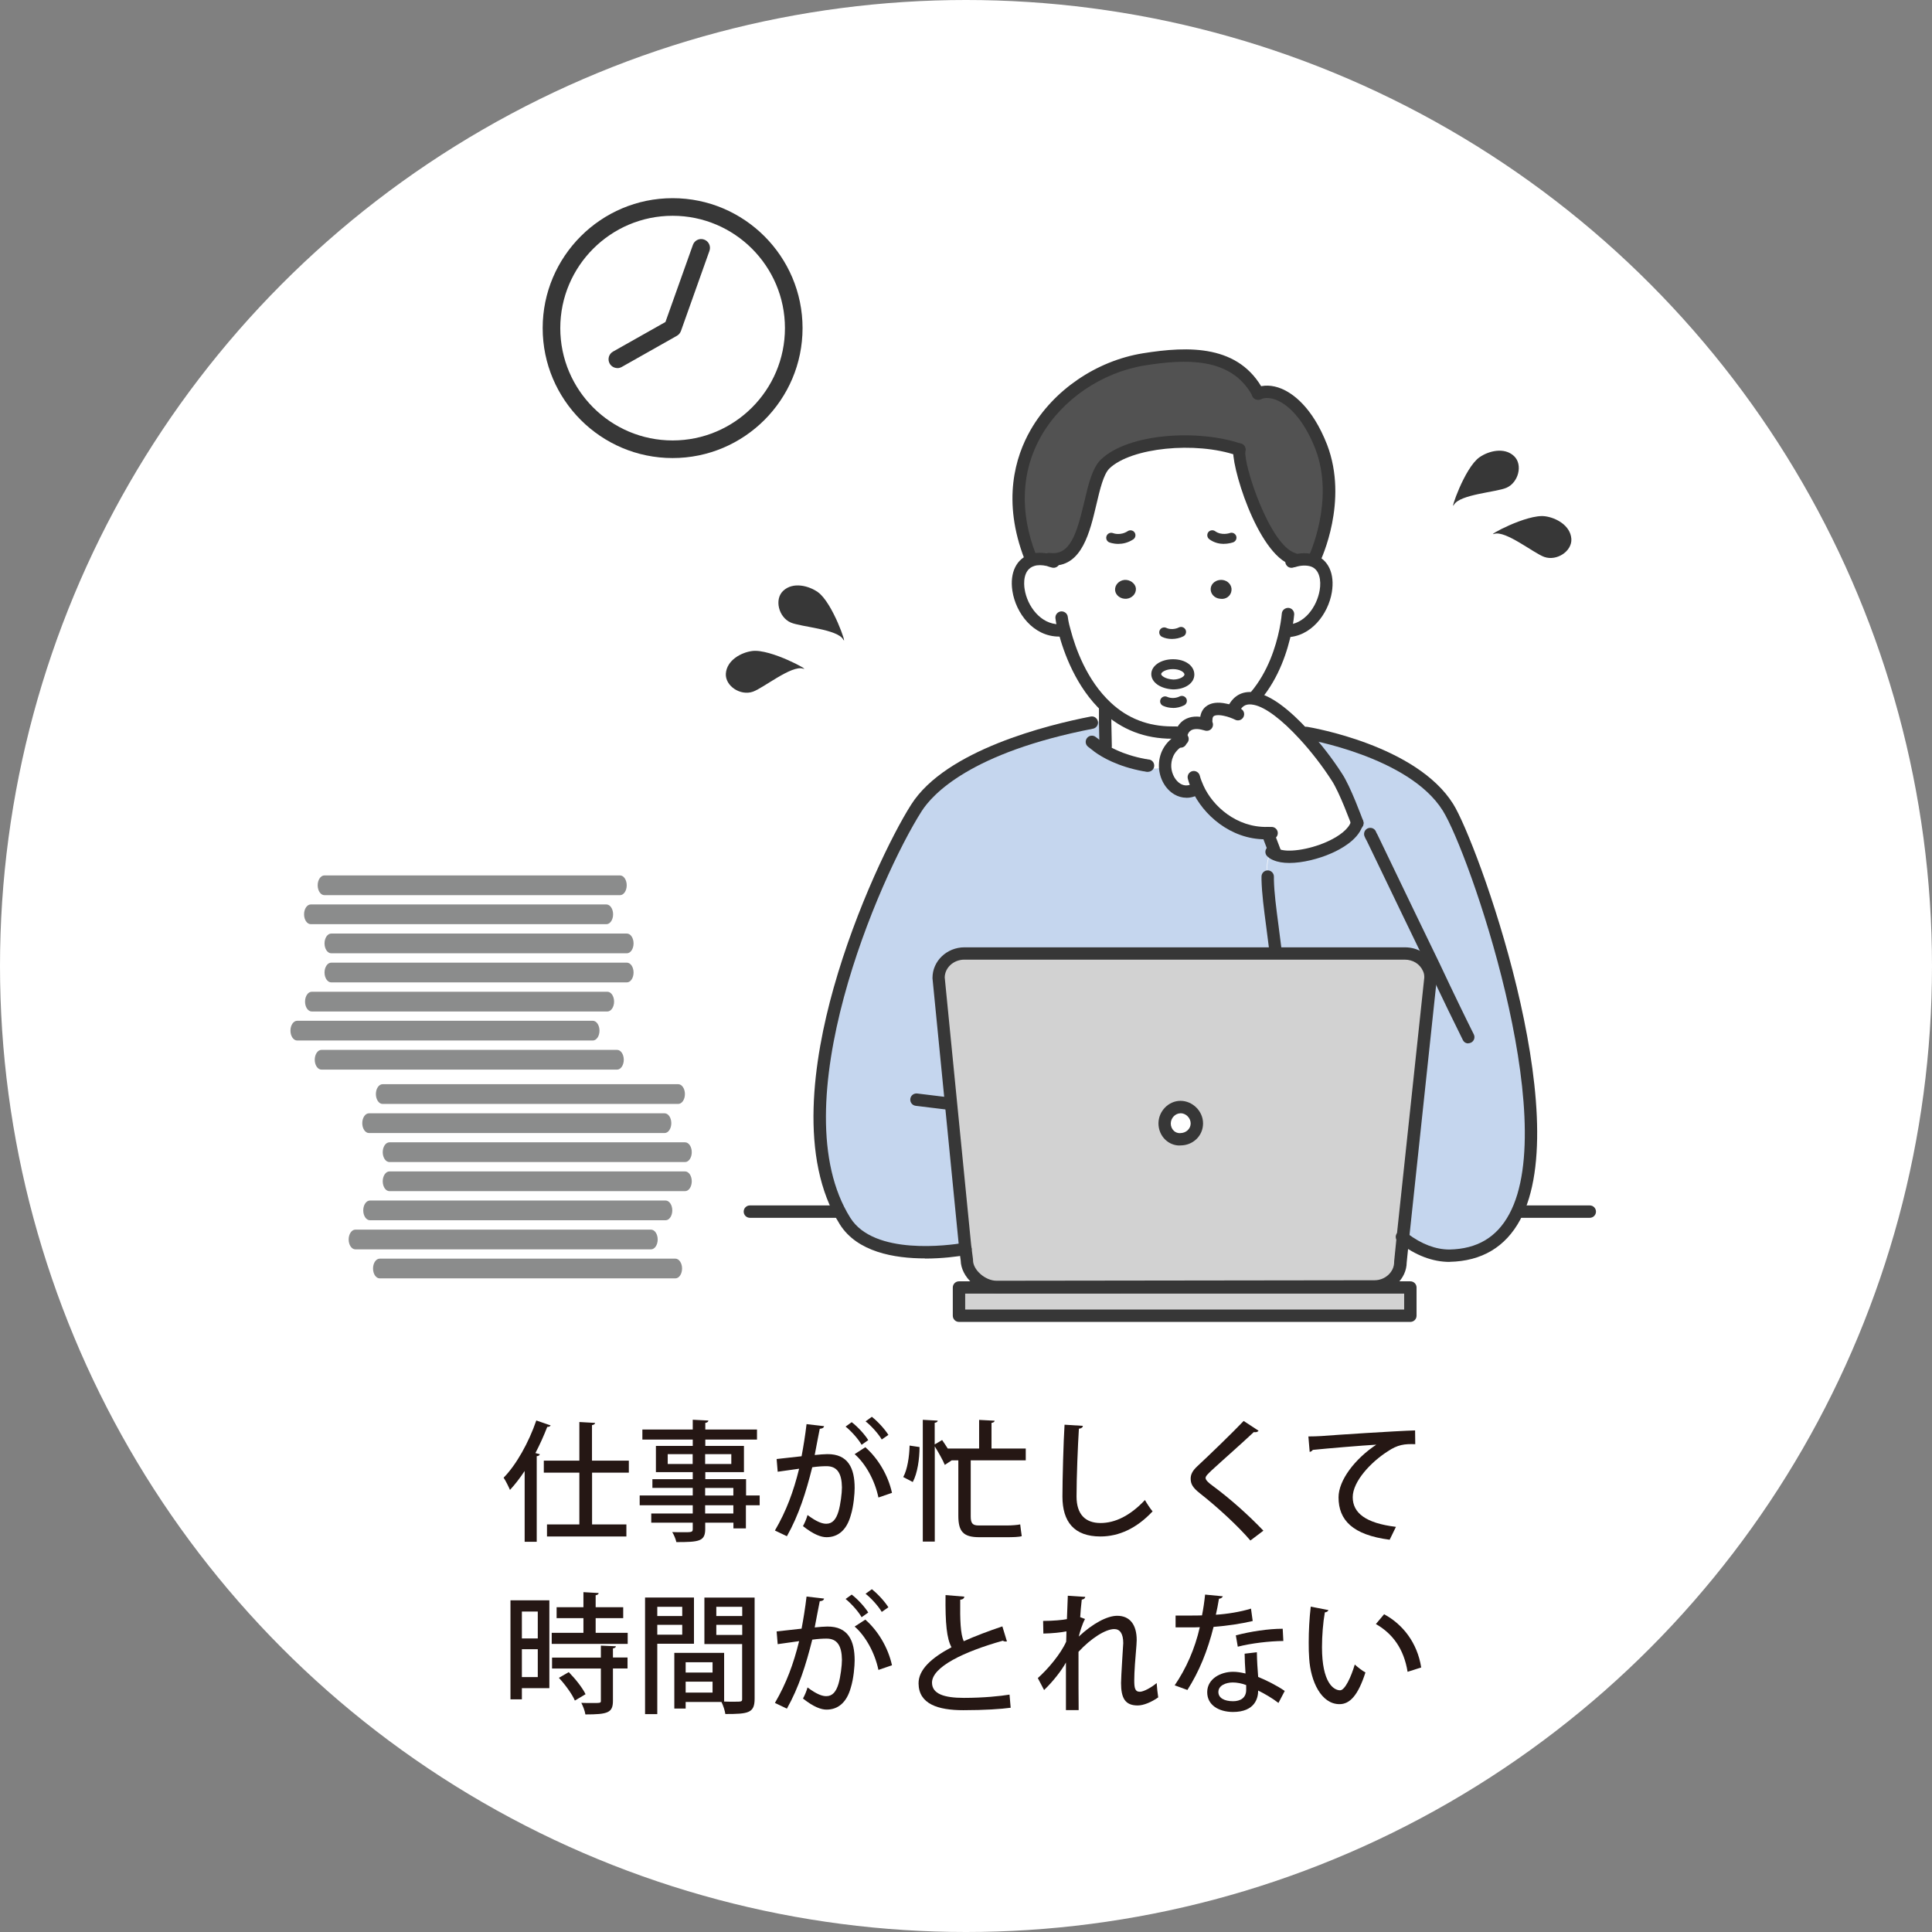 <?xml version="1.0" encoding="UTF-8"?><svg id="_レイヤー_2" xmlns="http://www.w3.org/2000/svg" viewBox="0 0 237 237"><rect x="0" y="0" width="237" height="237" fill="#808080" stroke="none"/><defs><style>.cls-1{fill:#fff;}.cls-2{fill:#8b8c8c;}.cls-3{fill:#d2d2d2;}.cls-4{fill:#c5d6ee;}.cls-5{fill:#251714;}.cls-6{fill:#373737;}.cls-7{fill:#525252;}</style></defs><g id="menu03"><circle class="cls-1" cx="118.5" cy="118.5" r="118.5"/><g><path class="cls-6" d="m82.51,56.19c-8.79,0-15.94-7.15-15.94-15.94s7.15-15.94,15.94-15.94,15.94,7.15,15.94,15.94-7.15,15.94-15.94,15.94Zm0-29.72c-7.6,0-13.78,6.18-13.78,13.78s6.18,13.78,13.78,13.78,13.78-6.18,13.78-13.78-6.18-13.78-13.78-13.78Z"/><path class="cls-6" d="m75.73,45.15c-.38,0-.74-.2-.94-.55-.29-.52-.11-1.18.41-1.47l6.43-3.63,3.37-9.46c.2-.56.81-.86,1.38-.65.56.2.85.82.65,1.38l-3.5,9.84c-.09.24-.26.45-.49.58l-6.78,3.83c-.17.09-.35.14-.53.14Z"/><g><g><path class="cls-6" d="m103.44,78.45c.56,1-1.28-4.52-3.12-5.82-1.09-.77-3.05-1.3-4.26-.14-1.09,1.04-.54,3.24.95,3.88,1.25.54,5.72.8,6.43,2.08Z"/><path class="cls-6" d="m98.51,82.02c1.09.36-4-2.46-6.24-2.16-1.32.17-3.12,1.11-3.23,2.78-.09,1.51,1.79,2.75,3.32,2.21,1.29-.45,4.75-3.28,6.14-2.83Z"/></g><g><path class="cls-6" d="m178.36,61.92c-.56,1,1.28-4.52,3.12-5.82,1.09-.77,3.05-1.3,4.26-.14,1.09,1.04.54,3.24-.95,3.88-1.25.54-5.72.8-6.43,2.08Z"/><path class="cls-6" d="m183.29,65.49c-1.09.36,4-2.46,6.24-2.16,1.32.17,3.12,1.11,3.23,2.78.09,1.51-1.79,2.75-3.32,2.21-1.29-.45-4.75-3.28-6.14-2.83Z"/></g></g><g><g><path class="cls-4" d="m168.4,102.86l-.18.12c-.36-.73-.79-1.64-1.7-1.94,0-.06.06-.06.06-.12,0,0-1.52-4.19-2.55-5.71-1.09-1.7-2.49-3.53-3.95-5.11l.18-.18s13.01,2.13,17.38,9.12c3.71,5.9,20.91,54.58.18,55.01-1.94.06-3.83-.79-5.71-2.19l3.4-31.91c0-.43-.12-.79-.24-1.15l.67-.18c-3.04-6.26-6.63-13.74-7.54-15.74Z"/><path class="cls-4" d="m155.51,107.91h-.06c-.06-1.15-.06-2.37.49-3.46h.12c.12.12.3.24.49.3,2.31,1.09,9.12-.97,9.97-3.77.91.3,1.34,1.15,1.7,1.94l.18-.12c.97,2.01,4.56,9.48,7.6,15.74l-.67.18c-.49-1.09-1.64-1.82-2.92-1.82h-15.86v-.24c-.55-4.25-.97-6.44-1.03-8.75Z"/><path class="cls-3" d="m118.43,153.19l-3.28-33.25c0-1.64,1.4-2.98,3.16-2.98h54.03c1.34,0,2.43.73,2.92,1.82.18.36.24.73.24,1.15l-3.4,31.91-.3,2.98c0,1.64-1.46,2.98-3.16,2.98l-46.38.06c-1.76,0-3.65-1.64-3.65-3.28l-.18-1.4Zm28.38-15.38c0-1.09-.91-2.01-2.01-2.01s-1.94.91-1.94,2.01.91,1.94,1.94,1.94c1.09.06,2.01-.85,2.01-1.94Z"/><rect class="cls-3" x="117.64" y="157.93" width="55.37" height="3.46"/><path class="cls-1" d="m146.94,96.66l-.36.18c-1.82.91-3.53-.79-3.65-2.74h0c-.06-1.22.43-2.49,1.88-3.34,0-.24,0-.43.06-.67.3-1.34,1.46-1.76,2.92-1.34l.12-.49c0-1.4,1.22-1.52,2.31-1.28h1.03c.61-1.22,1.52-1.52,2.67-1.28,1.76.36,3.95,2.19,6.02,4.44,1.46,1.58,2.86,3.4,3.95,5.11,1.03,1.52,2.55,5.71,2.55,5.71q0,.06-.06.12c-.85,2.8-7.66,4.86-9.97,3.77h0l-.97-2.55c-3.83,0-7.17-2.67-8.51-5.65Z"/><path class="cls-7" d="m154.29,48.28h0c1.94-.85,5.47.79,7.72,6.56,2.55,6.69-.85,13.74-.85,13.74l-.06.18c-.61-.18-1.4-.24-2.37.06l-.06-.24c-3.77-1.15-7.05-12.03-6.63-13.43h-.06c-5.11-1.76-13.37-1.15-16.41,1.76-2.43,2.37-1.58,12.34-6.87,11.67v.12c-.79-.18-1.46-.18-2.01,0l-.3-.36c-5.17-13.25,4.56-22.79,13.92-24.25,5.29-.85,11.24-1.09,13.98,4.19Z"/><path class="cls-1" d="m157.7,77.34c-.43,2.07-1.4,5.35-3.65,8.02l-.06.36c-1.09-.24-2.07.12-2.67,1.28h-1.03c-1.09-.24-2.31-.12-2.31,1.28l-.12.49c-1.46-.43-2.61,0-2.92,1.34l-1.09-.3c-3.46,0-6.08-1.28-8.02-3.1-3.1-2.86-4.56-6.99-5.17-9.3l-.61-.12c-4.62,0-6.75-7.54-3.28-8.63.55-.18,1.22-.18,2.01,0v-.12c5.35.67,4.44-9.3,6.87-11.67,3.04-2.92,11.31-3.53,16.41-1.76h.06c-.43,1.4,2.86,12.28,6.63,13.43l.06.24c.97-.3,1.76-.24,2.37-.06,3.4,1.15,1.28,8.63-3.28,8.63h-.18Zm-6.63-4.92c.06-.67-.49-1.22-1.15-1.28-.73-.06-1.34.43-1.4,1.03-.06.67.49,1.22,1.15,1.28.73.12,1.34-.36,1.4-1.03Zm-5.17,10.27c0-.67-.91-1.28-2.01-1.28-1.15,0-2.01.55-2.07,1.22s.91,1.28,2.01,1.28c1.15.06,2.07-.55,2.07-1.22Zm-7.78-9.24c.73-.06,1.22-.67,1.15-1.28-.06-.67-.67-1.09-1.4-1.03-.73.06-1.22.67-1.15,1.28.06.67.67,1.15,1.4,1.03Z"/><path class="cls-4" d="m134.66,91.62c.97.67,2.8,1.7,5.65,2.25v.12c.61.3,1.7.36,2.37.12h.24c.12,1.94,1.76,3.65,3.65,2.74l.36-.18c1.34,2.92,4.68,5.59,8.57,5.53l.97,2.55h0c-.18-.06-.36-.18-.49-.3h-.12c-.55,1.09-.49,2.25-.49,3.46h.06c.06,2.31.43,4.44.97,8.81v.24h-38.17c-1.76,0-3.16,1.34-3.16,2.98l3.28,33.25c-.43.06-11.31,2.13-14.77-3.4-9.24-14.77,4.56-44.01,8.75-50.69,3.83-6.02,14.89-9.18,21.52-10.45v-.06c.55-.06,1.15-.18,1.64.06h.06l.06,2.92-.97.06Z"/><path class="cls-6" d="m149.92,71.14c.73.06,1.22.67,1.15,1.28-.06.67-.67,1.15-1.4,1.03-.73-.06-1.22-.67-1.15-1.28.06-.61.67-1.09,1.4-1.03Z"/><path class="cls-1" d="m144.81,135.87c1.09,0,2.01.91,2.01,2.01s-.91,1.94-2.01,1.94-1.94-.91-1.94-1.94c0-1.15.85-2.01,1.94-2.01Z"/><path class="cls-1" d="m143.9,81.47c1.09,0,2.01.55,2.01,1.28,0,.67-.91,1.22-2.01,1.22s-2.01-.55-2.01-1.28.85-1.28,2.01-1.22Z"/><path class="cls-1" d="m140.38,93.87c-2.92-.55-4.74-1.58-5.65-2.25l.97-.12-.06-2.92v-1.7l.18-.18c1.94,1.76,4.56,3.1,8.02,3.1l1.09.3c-.06.18-.06.43-.06.67-1.46.85-1.94,2.13-1.88,3.34h-.24c-.67.24-1.7.18-2.37-.12v-.12Z"/><path class="cls-6" d="m139.34,72.17c.06.67-.49,1.22-1.15,1.28-.73.06-1.34-.43-1.4-1.03-.06-.67.49-1.22,1.15-1.28.67-.06,1.34.43,1.4,1.03Z"/></g><g><path class="cls-6" d="m173.01,162.16h-55.37c-.42,0-.76-.34-.76-.76v-3.46c0-.42.34-.76.76-.76h55.37c.42,0,.76.34.76.76v3.46c0,.42-.34.76-.76.76Zm-54.61-1.52h53.85v-1.95h-53.85v1.95Z"/><path class="cls-6" d="m122.26,158.63c-2.21,0-4.37-1.97-4.41-3.99l-.18-1.35s0-.02,0-.02l-3.28-33.25s0-.05,0-.07c0-2.06,1.76-3.74,3.92-3.74h54.03c1.6,0,2.99.87,3.61,2.27.21.42.31.88.31,1.46,0,.03,0,.05,0,.08l-3.4,31.91-.3,2.94c-.02,2.01-1.81,3.7-3.92,3.7l-46.37.06Zm-3.08-5.53l.18,1.39s0,.07,0,.1c0,1.2,1.51,2.52,2.89,2.52l46.37-.06c1.3,0,2.4-1.02,2.4-2.22,0-.03,0-.05,0-.08l.3-2.98,3.4-31.87c0-.33-.05-.55-.16-.78-.39-.88-1.24-1.4-2.24-1.4h-54.03c-1.31,0-2.38.98-2.4,2.18l3.28,33.2Z"/><path class="cls-6" d="m144.68,140.52c-.62,0-1.24-.25-1.72-.7-.54-.51-.85-1.24-.85-2.01,0-1.5,1.24-2.77,2.7-2.77s2.77,1.24,2.77,2.77-1.24,2.7-2.77,2.7c-.05,0-.09,0-.13,0Zm.13-3.95c-.63,0-1.19.58-1.19,1.25,0,.35.14.68.38.9.15.14.4.3.77.28.73,0,1.29-.53,1.29-1.19s-.57-1.25-1.25-1.25Z"/><path class="cls-6" d="m116.43,136.14s-.06,0-.09,0l-4.01-.49c-.42-.05-.71-.43-.66-.85.05-.42.43-.71.85-.66l4.01.49c.42.05.71.43.66.85-.05.39-.37.67-.75.67Z"/><path class="cls-6" d="m102.75,149.39h-10.76c-.42,0-.76-.34-.76-.76s.34-.76.76-.76h10.76c.42,0,.76.34.76.76s-.34.76-.76.76Z"/><path class="cls-6" d="m195.02,149.39h-8.75c-.42,0-.76-.34-.76-.76s.34-.76.76-.76h8.75c.42,0,.76.34.76.76s-.34.76-.76.76Z"/><path class="cls-6" d="m113.47,154.37c-3.75,0-8.32-.78-10.45-4.18-5.09-8.1-3.23-20.22-.77-28.96,2.8-9.95,7.23-18.93,9.53-22.54,4.27-6.71,16.82-9.78,22.01-10.79.41-.09.81.19.89.6.08.41-.19.81-.6.89-15.02,2.92-19.7,8.05-21.02,10.12-5.17,8.12-17.36,36.17-8.75,49.88,2.91,4.65,12.09,3.38,13.9,3.08l.12-.02c.42-.06.8.23.86.65s-.23.8-.65.86h-.08c-1,.18-2.86.43-4.99.43Z"/><path class="cls-6" d="m143.88,86.84c-.42,0-.83-.09-1.21-.26-.31-.14-.44-.5-.3-.8.14-.3.5-.44.8-.3.47.21,1.06.19,1.54-.05.3-.15.66-.03.82.27.15.3.03.67-.27.82-.44.22-.91.33-1.38.33Z"/><path class="cls-6" d="m135.63,92.32c-.41,0-.75-.33-.76-.74l-.06-2.92v-1.72c0-.42.34-.76.76-.76s.76.34.76.76v1.7l.06,2.9c0,.42-.32.77-.74.78h-.02Z"/><path class="cls-6" d="m140.8,94.69c-.1,0-.23-.02-.36-.05-.03,0-.06-.01-.09-.02-.05,0-.07,0-.11-.01-3.17-.59-5.1-1.75-5.96-2.38-.5-.38-.81-.63-.81-.63-.33-.26-.38-.74-.12-1.07.26-.33.74-.38,1.07-.12,0,0,.3.24.77.59.75.55,2.44,1.56,5.29,2.1.08,0,.18.02.27.04.03,0,.06.01.09.02.42,0,.75.34.75.76s-.35.76-.77.76Z"/><path class="cls-6" d="m144.27,90.62h-.49c-3.33,0-6.2-1.11-8.54-3.3-3.26-3.01-4.77-7.34-5.38-9.66-.32-1.07-.38-1.8-.39-1.83-.04-.42.27-.79.69-.83.42-.03.79.27.83.69,0,0,.06.62.34,1.56.57,2.18,1.97,6.21,4.95,8.96,2.05,1.92,4.58,2.9,7.51,2.9h.49c.42,0,.76.34.76.76s-.34.76-.76.76Z"/><path class="cls-6" d="m154.05,86.12c-.17,0-.35-.06-.49-.18-.32-.27-.36-.75-.09-1.07,2.08-2.48,3.04-5.55,3.48-7.69.23-1.14.29-1.9.29-1.91.03-.42.4-.72.82-.7.42.03.73.4.7.82,0,.03-.07.85-.32,2.1-.48,2.32-1.52,5.64-3.81,8.36-.15.18-.37.27-.58.27Z"/><path class="cls-6" d="m129.92,78.09c-3.17,0-5.32-2.89-5.73-5.61-.34-2.25.51-3.97,2.22-4.5.66-.22,1.48-.23,2.4-.01.02,0,.05.01.07.02.17.06.34.11.55.17.41.1.65.51.55.92s-.52.65-.92.55c-.26-.06-.46-.13-.65-.2-.59-.13-1.13-.14-1.54,0-1.43.44-1.27,2.28-1.18,2.83.32,2.12,1.99,4.32,4.23,4.32.42,0,.76.34.76.76s-.34.76-.76.76Z"/><path class="cls-6" d="m157.76,78.16c-.42,0-.76-.34-.76-.76s.34-.76.76-.76c2.23,0,3.79-2.2,4.13-4.26.19-1.15,0-2.52-1.09-2.89-.56-.17-1.21-.15-1.9.07-.05.02-.11.03-.17.03-.28.12-.62.07-.84-.16-.3-.3-.29-.78,0-1.07.22-.21.48-.26.65-.28.95-.28,1.86-.29,2.71-.03,1.7.58,2.5,2.33,2.13,4.59-.44,2.68-2.57,5.53-5.63,5.53Z"/><path class="cls-6" d="m158.67,69.34c-.07,0-.15-.01-.22-.03-4.25-1.3-7.63-12.73-7.13-14.38.12-.4.55-.63.95-.51.4.12.62.54.51.94-.29,1.47,2.94,11.52,6.12,12.49.4.12.63.55.5.95-.1.33-.4.54-.73.54Z"/><path class="cls-6" d="m129.23,69.38c-.2,0-.4-.01-.62-.04-.42-.05-.71-.43-.66-.85.05-.42.43-.71.85-.66,2.45.32,3.27-2.28,4.21-6.27.5-2.14.98-4.16,2.04-5.19,3.4-3.26,12.03-3.72,17.19-1.94.4.14.61.57.47.97s-.57.61-.97.47c-5.09-1.76-12.98-.96-15.64,1.59-.74.72-1.18,2.62-1.61,4.45-.79,3.35-1.76,7.47-5.26,7.47Z"/><path class="cls-6" d="m161.22,69.34c-.11,0-.22-.02-.33-.08-.38-.18-.54-.64-.35-1.01.03-.07,3.23-6.85.83-13.14-1.19-3.07-2.93-5.27-4.76-6.03-.73-.3-1.42-.34-1.94-.11-.39.17-.83,0-1-.39-.17-.38,0-.83.39-1,.91-.4,2.02-.36,3.14.1,1.3.54,3.75,2.15,5.6,6.88,2.64,6.92-.73,14.04-.87,14.34-.13.27-.4.43-.68.43Z"/><path class="cls-6" d="m126.4,69.1c-.3,0-.59-.18-.71-.48-2.79-7.17-1.15-12.59.73-15.87,2.79-4.88,8.06-8.48,13.77-9.41,5.66-.91,11.84-1.08,14.83,4.59.12.24.12.52-.02.75-.12.19-.31.32-.53.36-.04,0-.08,0-.12,0h-.05c-.37,0-.69-.27-.75-.63-2.6-4.59-8.08-4.39-13.13-3.58-5.27.86-10.13,4.17-12.7,8.66-2.45,4.3-2.67,9.33-.63,14.56.15.39-.04.83-.43.98-.09.04-.18.05-.28.05Z"/><path class="cls-6" d="m143.74,78.38c-.43,0-.85-.09-1.2-.26-.3-.15-.42-.52-.27-.82s.52-.42.82-.27c.41.2,1.05.18,1.52-.06.3-.15.66-.03.82.27.15.3.03.67-.27.82-.43.22-.93.32-1.41.32Z"/><path class="cls-6" d="m150.15,66.72c-.53,0-1.19-.12-1.8-.57-.27-.2-.33-.58-.14-.85.2-.27.58-.33.85-.14.8.58,1.79.23,1.8.23.31-.12.66.04.78.35.12.31-.04.66-.35.78-.04.01-.5.19-1.14.19Z"/><path class="cls-6" d="m137.18,66.72c-.64,0-1.08-.18-1.11-.19-.31-.13-.45-.49-.32-.8.13-.31.48-.45.79-.33.04.02.9.34,1.81-.25.28-.18.66-.1.84.18.18.28.1.66-.18.84-.66.43-1.31.55-1.83.55Z"/><path class="cls-6" d="m143.9,84.57c-1.56-.08-2.67-.87-2.67-1.88s1.15-1.82,2.67-1.82,2.61.81,2.61,1.88-1.15,1.82-2.61,1.82Zm0-2.49c-.91,0-1.46.39-1.46.61,0,.2.53.62,1.49.67.82,0,1.37-.4,1.37-.61,0-.31-.61-.67-1.4-.67Z"/><path class="cls-6" d="m180.13,128c-.28,0-.55-.15-.68-.42-.88-1.76-2.51-5.1-4.2-8.71-2-4.12-4.24-8.77-5.81-12.04-.8-1.67-1.43-2.98-1.77-3.67-.2-.34-.28-.57-.3-.61-.13-.4.08-.83.48-.96.4-.13.83.08.96.48h0s.05.13.17.33c.01.02.02.04.03.06.33.68.97,2.01,1.78,3.7,1.57,3.27,3.81,7.92,5.81,12.04,1.69,3.6,3.31,6.93,4.19,8.68.19.38.04.83-.34,1.02-.11.05-.22.08-.34.08Z"/><path class="cls-6" d="m158.17,105.86c-.76,0-1.44-.11-1.98-.35-.27-.1-.53-.27-.74-.47-.3-.3-.3-.78,0-1.07s.78-.3,1.07,0c.05.05.13.1.19.12.03.01.06.02.09.03,1.07.51,3.74.13,5.93-.84,1.62-.71,2.73-1.64,2.98-2.46.02-.07.05-.14.09-.2.12-.27.39-.45.69-.45h0c.42,0,.76.33.76.75,0,.22-.06.37-.15.5-.6,1.64-2.6,2.74-3.77,3.25-1.56.69-3.54,1.19-5.18,1.19Z"/><path class="cls-6" d="m177.83,154.8c-2.08,0-4.16-.79-6.19-2.34-.05-.04-.09-.08-.13-.13-.02-.02-.04-.04-.07-.06-.3-.3-.3-.78,0-1.07.28-.28.73-.3,1.03-.05.09.06.16.12.21.19,1.72,1.29,3.45,1.94,5.13,1.94,3.39-.07,5.8-1.49,7.34-4.36,6.34-11.76-4.94-44.35-8.17-49.49-4.14-6.62-16.74-8.75-16.86-8.77-.41-.07-.69-.46-.63-.87.07-.41.46-.7.87-.63.54.09,13.4,2.27,17.9,9.46,2.91,4.62,15.13,38.2,8.22,51.02-1.8,3.34-4.72,5.07-8.66,5.15Zm-6.18-2.37h0,0Zm-.31-.58h0s0,0,0,0Zm1.17-.66s0,0,0,0c0,0,0,0,0,0Z"/><path class="cls-6" d="m156.48,117.48c-.38,0-.7-.28-.75-.67-.14-1.12-.27-2.1-.38-2.97-.33-2.51-.55-4.16-.6-5.92v-.39c0-.42.34-.76.76-.76s.76.34.76.76v.37c.04,1.66.26,3.28.58,5.74.11.87.24,1.85.38,2.98.05.42-.24.8-.66.85-.03,0-.06,0-.1,0Z"/><path class="cls-6" d="m156.48,105.51c-.31,0-.59-.19-.71-.49l-.97-2.55c-.15-.39.05-.83.44-.98.39-.15.83.05.98.44l.97,2.55c.15.39-.05.83-.44.98-.09.03-.18.05-.27.05Z"/><path class="cls-6" d="m155.22,102.96c-4.31,0-7.67-3.07-8.98-5.98-.2-.46-.39-.92-.53-1.46-.1-.41.15-.82.55-.92.41-.1.82.15.92.55.11.43.27.81.45,1.22,1.13,2.52,4.06,5.16,7.85,5.07h.51c.42,0,.76.34.76.76s-.34.76-.76.76h-.49c-.1,0-.19,0-.29,0Z"/><path class="cls-6" d="m145.53,97.86c-.51,0-1.01-.14-1.47-.41-1.08-.63-1.8-1.89-1.89-3.29-.08-1.71.72-3.15,2.26-4.05.04-.03.09-.05.14-.06.05-.03.09-.06.15-.08.38-.19.83-.03,1.02.34.19.38.03.83-.34,1.02l-.06.03c-.05.03-.13.08-.23.12-1.24.77-1.46,1.83-1.43,2.6.05.87.51,1.7,1.14,2.07.44.26.92.26,1.42.02.38-.18.83-.02,1.02.35.18.38.02.83-.35,1.02-.45.22-.92.33-1.38.33Zm-.72-7.85h0,0Z"/><path class="cls-6" d="m144.81,91.71c-.42,0-.76-.34-.76-.76v-.12c0-.27,0-.58.09-.87.18-.75.59-1.34,1.19-1.69.7-.41,1.6-.48,2.62-.19.08.01.16.04.21.06,0,0,0,0,0,0,.36.06.64.37.64.75,0,.42-.34.76-.76.76-.15,0-.28-.04-.36-.07,0,0,0,0,0,0-.03,0-.06-.01-.09-.02-.62-.18-1.14-.17-1.48.03-.24.14-.4.39-.48.75,0,.02-.01.05-.02.07-.02.07-.02.29-.02.43v.12c0,.42-.34.76-.76.76Zm2.98-2.13h0,0Zm.24-1.46h0,0Z"/><path class="cls-6" d="m147.97,89.1c-.42,0-.76-.34-.76-.76,0-.9.39-1.41.72-1.67.58-.47,1.45-.59,2.52-.35.83.16,1.55.51,1.75.61.38.19.53.64.34,1.02s-.65.53-1.02.34c-.33-.16-.87-.38-1.39-.48-.69-.15-1.1-.07-1.25.05-.1.08-.15.24-.15.48,0,.42-.34.76-.76.76Z"/><path class="cls-6" d="m166.51,101.74c-.31,0-.6-.19-.71-.5-.01-.04-1.5-4.12-2.47-5.54-1.12-1.74-2.49-3.51-3.88-5.02-2.23-2.43-4.22-3.92-5.61-4.21-.92-.19-1.43.05-1.84.87-.19.38-.65.53-1.02.34-.38-.19-.53-.64-.34-1.02.72-1.43,1.93-2.01,3.51-1.68,1.75.36,3.91,1.93,6.42,4.67,1.45,1.57,2.88,3.42,4.03,5.21,1.06,1.56,2.56,5.69,2.63,5.87.14.39-.06.83-.46.97-.09.03-.17.05-.26.05Z"/></g></g><g><g><path class="cls-2" d="m83.2,135.42h-36.27c-.45,0-.82-.54-.82-1.21s.37-1.21.82-1.21h36.27c.45,0,.82.54.82,1.21s-.37,1.21-.82,1.21Z"/><path class="cls-2" d="m81.53,138.99h-36.27c-.45,0-.82-.54-.82-1.21s.37-1.21.82-1.21h36.27c.45,0,.82.54.82,1.21s-.37,1.21-.82,1.21Z"/><path class="cls-2" d="m84.04,142.55h-36.27c-.45,0-.82-.54-.82-1.21s.37-1.21.82-1.21h36.27c.45,0,.82.54.82,1.21s-.37,1.21-.82,1.21Z"/><path class="cls-2" d="m84.04,146.12h-36.27c-.45,0-.82-.54-.82-1.21s.37-1.21.82-1.21h36.27c.45,0,.82.54.82,1.21s-.37,1.21-.82,1.21Z"/><path class="cls-2" d="m82.85,156.82h-36.27c-.45,0-.82-.54-.82-1.21s.37-1.21.82-1.21h36.27c.45,0,.82.54.82,1.21s-.37,1.21-.82,1.21Z"/><path class="cls-2" d="m81.65,149.69h-36.27c-.45,0-.82-.54-.82-1.21s.37-1.21.82-1.21h36.27c.45,0,.82.54.82,1.21s-.37,1.21-.82,1.21Z"/><path class="cls-2" d="m79.86,153.26h-36.27c-.45,0-.82-.54-.82-1.21s.37-1.21.82-1.21h36.27c.45,0,.82.54.82,1.21s-.37,1.21-.82,1.21Z"/></g><g><path class="cls-2" d="m76.06,109.81h-36.27c-.45,0-.82-.54-.82-1.21s.37-1.21.82-1.21h36.27c.45,0,.82.54.82,1.21s-.37,1.21-.82,1.21Z"/><path class="cls-2" d="m74.39,113.37h-36.27c-.45,0-.82-.54-.82-1.21s.37-1.21.82-1.21h36.27c.45,0,.82.54.82,1.21s-.37,1.21-.82,1.21Z"/><path class="cls-2" d="m76.9,116.94h-36.27c-.45,0-.82-.54-.82-1.21s.37-1.21.82-1.21h36.27c.45,0,.82.54.82,1.21s-.37,1.21-.82,1.21Z"/><path class="cls-2" d="m76.9,120.51h-36.27c-.45,0-.82-.54-.82-1.21s.37-1.21.82-1.21h36.27c.45,0,.82.54.82,1.21s-.37,1.21-.82,1.21Z"/><path class="cls-2" d="m75.7,131.21h-36.27c-.45,0-.82-.54-.82-1.21s.37-1.21.82-1.21h36.27c.45,0,.82.54.82,1.21s-.37,1.21-.82,1.21Z"/><path class="cls-2" d="m74.51,124.08h-36.27c-.45,0-.82-.54-.82-1.21s.37-1.21.82-1.21h36.27c.45,0,.82.54.82,1.21s-.37,1.21-.82,1.21Z"/><path class="cls-2" d="m72.72,127.64h-36.27c-.45,0-.82-.54-.82-1.21s.37-1.21.82-1.21h36.27c.45,0,.82.54.82,1.21s-.37,1.21-.82,1.21Z"/></g></g></g><g><path class="cls-5" d="m64.35,180.46c-.57.86-1.17,1.64-1.79,2.31-.16-.38-.54-1.15-.78-1.5,1.55-1.58,3.08-4.31,4.01-7.02l1.76.61c-.06.11-.21.19-.42.18-.42,1.09-.91,2.17-1.45,3.21l.54.14c-.03.13-.14.22-.38.24v10.5h-1.48v-8.67Zm12.8.19h-4.52v6.35h4.21v1.48h-9.74v-1.48h3.97v-6.35h-4.36v-1.47h4.36v-4.74l1.93.11c-.02.14-.11.22-.38.27v4.36h4.52v1.47Z"/><path class="cls-5" d="m93.19,183.45v1.2h-1.69v2.84h-1.53v-.7h-3.46v.77c0,1.52-.75,1.61-3.54,1.61-.08-.37-.3-.91-.51-1.23.45.02.91.02,1.31.02,1.08,0,1.21,0,1.21-.4v-.77h-5.09v-1.13h5.09v-1.01h-6.51v-1.2h6.51v-.93h-4.95v-1.07h4.95v-.86h-4.52v-3.22h4.52v-.78h-6.18v-1.23h6.18v-1.2l1.92.1c-.02.14-.11.24-.38.29v.81h6.34v1.23h-6.34v.78h4.74v3.22h-4.74v.86h5v2h1.69Zm-11.28-3.86h3.06v-1.21h-3.06v1.21Zm7.8-1.21h-3.21v1.21h3.21v-1.21Zm-3.21,4.15v.93h3.46v-.93h-3.46Zm3.46,3.13v-1.01h-3.46v1.01h3.46Z"/><path class="cls-5" d="m101.09,174.95c-.05.22-.24.3-.53.32-.18.83-.43,2.28-.62,3.22.57-.06,1.18-.11,1.55-.11,2.54-.02,3.35,1.71,3.35,4.15,0,.64-.11,2.2-.48,3.37-.5,1.79-1.55,2.67-2.97,2.67-.64,0-1.55-.3-2.89-1.36.22-.4.43-.89.56-1.36,1.18.88,1.83,1.07,2.3,1.07.77,0,1.21-.56,1.5-1.52.25-.85.42-2.23.42-2.94-.02-1.69-.56-2.62-1.92-2.6-.43,0-1.02.03-1.72.13-.77,3.08-1.66,5.89-3.11,8.46l-1.47-.7c1.42-2.44,2.27-4.76,2.97-7.58l-2.63.37-.13-1.56,3.06-.34c.22-1.16.45-2.57.61-3.94l2.16.25Zm4.6,2.28c-.38-.69-1.31-1.72-1.96-2.23l.75-.54c.75.57,1.61,1.52,2.03,2.2l-.81.57Zm2.07,6.48c-.45-2.15-1.6-4.18-2.92-5.33l1.31-.85c1.53,1.34,2.79,3.4,3.27,5.6l-1.66.57Zm.4-7.13c-.38-.67-1.31-1.71-1.98-2.22l.77-.56c.75.59,1.6,1.53,2.03,2.22l-.81.56Z"/><path class="cls-5" d="m112.8,177.51c0,1.45-.25,3.21-.83,4.29l-1.17-.61c.51-.91.75-2.52.78-3.86l1.21.18Zm13.02,1.63h-6.74v6.86c0,.85.21,1.13.97,1.13h3.5c.51,0,1.23-.05,1.6-.13.05.4.13,1.09.19,1.44-.33.11-1.1.13-1.82.13h-3.38c-1.95,0-2.58-.67-2.58-2.63v-6.8h-.81l-.85.56c-.24-.59-.77-1.52-1.23-2.27v11.68h-1.47v-14.94l1.83.1c-.02.14-.11.22-.37.27v2.65l.91-.54c.22.32.46.67.69,1.04h3.85v-3.51l1.9.1c-.02.14-.11.22-.38.27v3.14h4.2v1.45Z"/><path class="cls-5" d="m132.84,174.91c-.03.19-.17.32-.49.35-.13,2.01-.29,5.97-.29,8.31,0,2.22,1.1,3.26,2.95,3.26,1.76,0,3.62-.88,5.44-2.82.19.35.7,1.13.94,1.39-1.93,2.06-4.1,3.08-6.4,3.08-3.24,0-4.66-1.82-4.66-4.9,0-2.07.13-6.86.26-8.81l2.25.14Z"/><path class="cls-5" d="m153.39,188.98c-1.47-1.72-3.93-4.01-6.18-5.78-.89-.7-1.15-1.15-1.15-1.82,0-.5.22-.96.8-1.5,1.53-1.42,4.33-4.13,5.7-5.57l1.83,1.2c-.08.1-.21.18-.4.18-.06,0-.11,0-.18-.02-1.53,1.44-3.89,3.51-5.2,4.72-.38.37-.72.67-.72.91,0,.27.35.59.93,1.01,2.03,1.5,4.25,3.46,6.16,5.46l-1.6,1.21Z"/><path class="cls-5" d="m160.49,176.21c.48,0,1.17-.02,1.61-.05,1.63-.13,9.1-.62,11.49-.69l.02,1.69c-1.31-.05-2.15.05-3.38.88-2.06,1.31-4.29,3.69-4.29,5.62s1.58,3.19,5.3,3.64l-.77,1.58c-4.55-.59-6.27-2.41-6.27-5.2,0-2.09,2-4.72,4.63-6.46-1.76.1-6.05.46-7.79.64-.05.11-.24.22-.38.25l-.16-1.9Z"/><path class="cls-5" d="m67.39,196.32v10.77h-3.37v1.37h-1.4v-12.15h4.77Zm-1.42,1.37h-1.95v3.3h1.95v-3.3Zm-1.95,8.04h1.95v-3.42h-1.95v3.42Zm9.05-5.43h3.93v1.36h-9.32v-1.36h3.89v-1.8h-3.29v-1.34h3.29v-1.85l1.87.11c-.02.14-.11.22-.37.27v1.47h3.38v1.34h-3.38v1.8Zm2.49,1.64c-.02.14-.11.22-.37.27v1.12h1.79v1.34h-1.79v3.96c0,1.47-.61,1.68-3.38,1.68-.06-.42-.29-1.02-.5-1.42.46.02.91.02,1.28.02,1.1,0,1.12,0,1.12-.29v-3.94h-5.99v-1.34h5.99v-1.47l1.85.08Zm-5.04,6.67c-.33-.78-1.18-1.95-1.96-2.79l1.21-.7c.8.81,1.69,1.93,2.06,2.71l-1.31.78Z"/><path class="cls-5" d="m85.13,201.64h-4.5v8.63h-1.5v-14.3h6v5.67Zm-1.44-4.53h-3.06v1.13h3.06v-1.13Zm-3.06,3.42h3.06v-1.21h-3.06v1.21Zm11.94-4.55v12.4c0,1.77-.77,1.88-3.59,1.88-.06-.42-.27-1.07-.48-1.48h-4.39v.81h-1.39v-6.83h6.11v5.97c.42.02.8.02,1.13.02,1.07,0,1.08,0,1.08-.38v-6.69h-4.63v-5.7h6.15Zm-5.16,7.93h-3.3v1.26h3.3v-1.26Zm-3.3,3.72h3.3v-1.34h-3.3v1.34Zm6.94-10.52h-3.18v1.13h3.18v-1.13Zm-3.18,3.45h3.18v-1.24h-3.18v1.24Z"/><path class="cls-5" d="m101.09,196.1c-.05.22-.24.3-.53.32-.18.83-.43,2.28-.62,3.22.57-.06,1.18-.11,1.55-.11,2.54-.02,3.35,1.71,3.35,4.15,0,.64-.11,2.2-.48,3.37-.5,1.79-1.55,2.67-2.97,2.67-.64,0-1.55-.3-2.89-1.36.22-.4.43-.89.56-1.36,1.18.88,1.83,1.07,2.3,1.07.77,0,1.21-.56,1.5-1.52.25-.85.42-2.23.42-2.94-.02-1.69-.56-2.62-1.92-2.6-.43,0-1.02.03-1.72.13-.77,3.08-1.66,5.89-3.11,8.46l-1.47-.7c1.42-2.44,2.27-4.76,2.97-7.58l-2.63.37-.13-1.56,3.06-.34c.22-1.16.45-2.57.61-3.94l2.16.25Zm4.6,2.28c-.38-.69-1.31-1.72-1.96-2.23l.75-.54c.75.57,1.61,1.52,2.03,2.2l-.81.57Zm2.07,6.48c-.45-2.15-1.6-4.18-2.92-5.33l1.31-.85c1.53,1.34,2.79,3.4,3.27,5.6l-1.66.57Zm.4-7.13c-.38-.67-1.31-1.71-1.98-2.22l.77-.56c.75.59,1.6,1.53,2.03,2.22l-.81.56Z"/><path class="cls-5" d="m123.52,201.35s-.1.02-.14.02c-.13,0-.25-.03-.37-.1-4.77,1.34-8.7,3.22-8.68,5.16.02,1.36,1.48,1.85,3.91,1.85s4.49-.22,5.6-.4l.14,1.61c-1.15.16-3.22.3-5.81.3-3.1,0-5.46-.75-5.49-3.27-.02-1.71,1.6-3.16,4.04-4.45-.58-1.07-.77-2.89-.73-6.4l2.31.19c-.03.21-.18.35-.51.38-.03,2.52.03,4.18.43,5.09,1.42-.64,3.05-1.25,4.74-1.82l.56,1.84Z"/><path class="cls-5" d="m130.99,195.75l2.14.14c-.02.18-.16.29-.43.34-.08.67-.16,1.56-.19,2.15l.59.22c-.35.64-.61,1.55-.77,2.16,1.71-1.6,3.48-2.55,4.72-2.55,1.55,0,2.39,1.09,2.39,2.98,0,.19-.02.4-.03.61-.14,1.61-.27,3.29-.27,4.31,0,.94.08,1.42.69,1.42.45,0,1.4-.51,2.06-1.07.02.43.13,1.42.19,1.76-.8.56-1.77.99-2.52.99-1.53,0-2.04-.89-2.04-2.75,0-.78.27-4.85.27-4.9,0-1.18-.42-1.72-1.1-1.72-1.05,0-2.83,1.1-4.39,2.79,0,3.3,0,6.21.02,7.15h-1.56v-5.84c-.53.97-1.56,2.3-2.68,3.38l-.77-1.47c1.21-1.07,2.81-2.95,3.48-4.47.02-.43.02-.8.03-1.26-.61.13-1.72.25-2.83.27l-.03-1.55c1.21,0,2.39-.11,2.92-.22l.11-2.87Z"/><path class="cls-5" d="m150.01,195.8c-.05.16-.21.29-.48.32-.1.62-.25,1.42-.38,1.96,1.34-.08,3.03-.35,4.31-.75l.21,1.52c-1.44.34-3.11.59-4.8.72-.75,2.98-1.76,5.46-3.21,7.74l-1.56-.57c1.39-2.04,2.47-4.44,3.08-7.13-.33.02-.75.02-1.1.02h-1.87v-1.45h1.84c.5,0,.99,0,1.4-.02.16-.78.29-1.68.38-2.55l2.19.21Zm4.17,6.89c.02,1.12.08,2.01.16,3.02.94.38,2.3,1.05,3.26,1.72l-.77,1.47c-.73-.57-1.75-1.16-2.49-1.52,0,.88-.35,2.63-3.11,2.63-1.74-.02-3.16-.85-3.14-2.46.02-1.61,1.64-2.47,3.18-2.47.48,0,.97.08,1.52.21-.06-.89-.11-1.8-.11-2.43l1.52-.18Zm-1.31,4.02c-.54-.22-1.17-.32-1.64-.32-.86,0-1.77.37-1.77,1.17,0,.73.73,1.13,1.8,1.13.89,0,1.61-.4,1.61-1.39v-.59Zm4.56-5.41c-1.75.02-3.89.27-5.59.7l-.24-1.39c1.82-.48,3.99-.81,5.75-.81l.08,1.5Z"/><path class="cls-5" d="m162.95,197.52c-.03.14-.21.25-.43.27-.22,1.24-.35,2.84-.35,4.28,0,4.34,1.42,5.28,2.23,5.28.59-.02,1.34-1.63,1.79-3.16.32.29.93.78,1.31.97-.91,2.84-1.93,3.89-3.18,3.89-2.25,0-3.54-2.79-3.72-5.59-.05-.61-.06-1.28-.06-1.98,0-1.41.08-2.95.25-4.39l2.16.42Zm9.72,7.56c-.46-2.82-1.83-4.68-3.89-5.86l1.01-1.2c2.28,1.23,4.07,3.48,4.55,6.53l-1.66.53Z"/></g></g></svg>